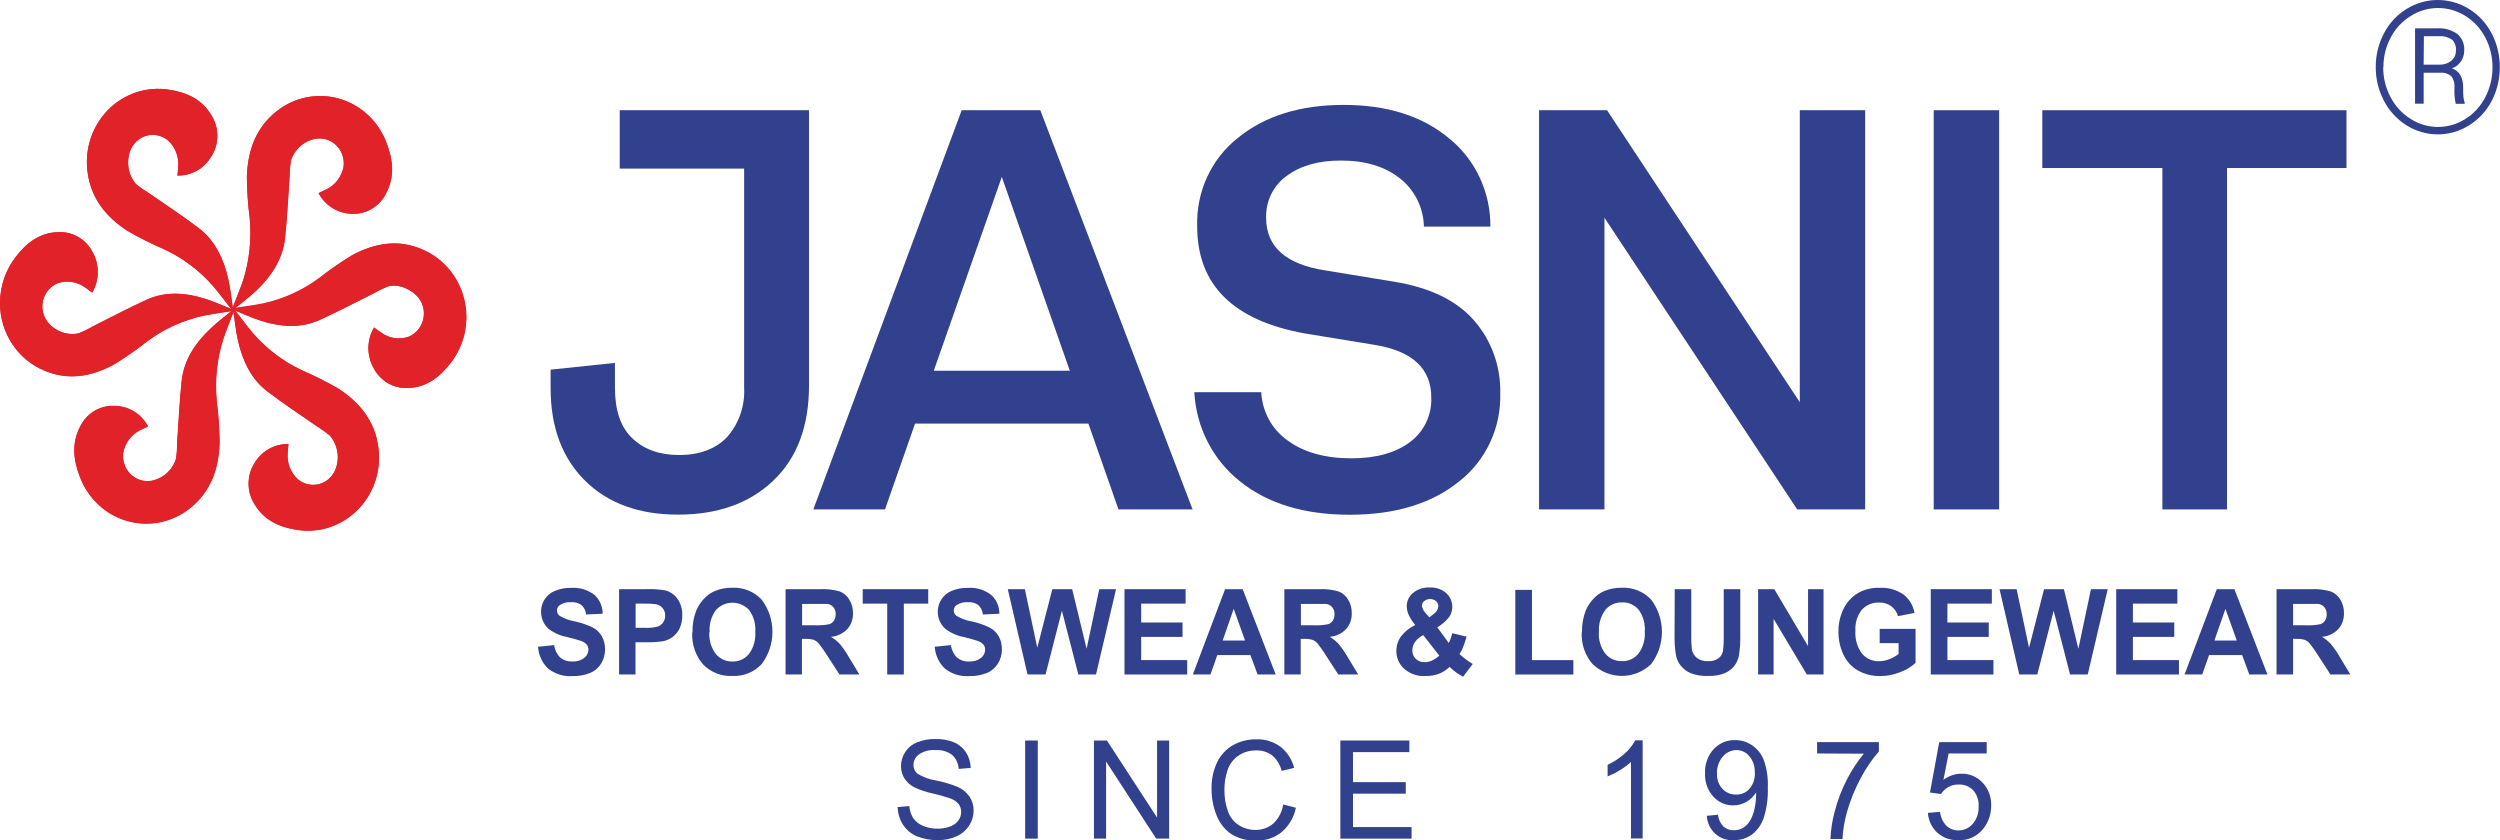 <svg width="119" height="40" viewBox="0 0 119 40" fill="none" xmlns="http://www.w3.org/2000/svg">
<g clip-path="url(#clip0_539_167)">
<path d="M11.137 14.793L11.098 14.742C10.728 15.05 10.339 15.335 9.996 15.667C9.285 16.344 8.749 17.145 8.639 18.159C8.537 19.132 8.498 20.111 8.427 21.087C8.429 21.346 8.409 21.604 8.369 21.859C8.279 22.131 8.119 22.372 7.904 22.556C7.69 22.74 7.43 22.86 7.154 22.902C6.977 22.925 6.798 22.906 6.629 22.846C6.461 22.786 6.308 22.687 6.183 22.557C6.058 22.426 5.964 22.268 5.908 22.094C5.852 21.92 5.836 21.735 5.861 21.554C5.904 21.327 5.997 21.113 6.133 20.928C6.27 20.744 6.446 20.595 6.648 20.491C6.771 20.43 6.894 20.376 7.039 20.305C6.882 20.013 6.652 19.768 6.373 19.597C6.094 19.425 5.776 19.333 5.451 19.329C5.118 19.311 4.787 19.393 4.497 19.563C4.208 19.734 3.972 19.987 3.819 20.292C3.392 21.101 3.486 21.91 3.804 22.719C3.996 23.223 4.3 23.674 4.691 24.036C5.082 24.399 5.551 24.662 6.058 24.806C6.566 24.95 7.1 24.971 7.616 24.866C8.133 24.761 8.619 24.534 9.035 24.202C10.025 23.42 10.408 22.314 10.447 21.093C10.441 20.429 10.395 19.766 10.311 19.108C10.214 18.113 10.318 17.109 10.618 16.158C10.767 15.697 10.956 15.249 11.127 14.81" fill="#E22229"/>
<path d="M11.138 14.794C10.968 15.247 10.779 15.695 10.629 16.142C10.33 17.093 10.225 18.098 10.322 19.093C10.407 19.751 10.452 20.413 10.459 21.077C10.419 22.304 10.036 23.404 9.047 24.187C8.631 24.518 8.145 24.745 7.628 24.85C7.111 24.955 6.578 24.935 6.07 24.791C5.562 24.647 5.094 24.383 4.703 24.021C4.311 23.659 4.008 23.207 3.815 22.703C3.498 21.894 3.403 21.085 3.831 20.276C3.984 19.971 4.219 19.718 4.509 19.548C4.798 19.377 5.13 19.296 5.463 19.314C5.788 19.317 6.106 19.41 6.385 19.581C6.664 19.753 6.894 19.997 7.05 20.29C6.906 20.36 6.788 20.414 6.66 20.476C6.458 20.579 6.282 20.728 6.145 20.913C6.009 21.097 5.915 21.311 5.872 21.538C5.848 21.72 5.864 21.905 5.92 22.078C5.976 22.252 6.07 22.411 6.195 22.541C6.32 22.672 6.473 22.77 6.641 22.83C6.81 22.89 6.989 22.91 7.166 22.887C7.442 22.844 7.702 22.725 7.916 22.541C8.13 22.356 8.291 22.115 8.381 21.843C8.421 21.588 8.441 21.33 8.438 21.072C8.509 20.096 8.549 19.117 8.651 18.143C8.761 17.129 9.296 16.328 10.008 15.652C10.351 15.32 10.739 15.034 11.11 14.727L11.149 14.778" fill="#E22229"/>
<path d="M11.075 14.802L11.099 14.743C10.655 14.568 10.22 14.365 9.768 14.222C8.842 13.931 7.9 13.853 6.99 14.263C6.121 14.657 5.274 15.11 4.416 15.536C4.199 15.665 3.971 15.776 3.736 15.867C3.463 15.923 3.179 15.9 2.917 15.801C2.655 15.702 2.425 15.531 2.251 15.306C2.144 15.161 2.07 14.991 2.036 14.812C2.003 14.632 2.01 14.447 2.058 14.27C2.105 14.094 2.191 13.931 2.31 13.794C2.429 13.658 2.577 13.552 2.742 13.483C2.957 13.408 3.186 13.386 3.411 13.418C3.636 13.449 3.851 13.535 4.038 13.667C4.151 13.742 4.256 13.826 4.387 13.92C4.556 13.634 4.648 13.307 4.653 12.973C4.659 12.638 4.578 12.308 4.418 12.017C4.266 11.712 4.032 11.458 3.744 11.286C3.455 11.114 3.125 11.03 2.792 11.046C1.908 11.062 1.259 11.558 0.74 12.243C0.263 12.864 0.002 13.633 1.39642e-07 14.425C-0 15.114 0.199 15.787 0.573 16.359C0.947 16.931 1.478 17.376 2.099 17.636C3.254 18.13 4.374 17.922 5.429 17.345C5.984 17.006 6.518 16.634 7.029 16.229C7.82 15.647 8.72 15.239 9.671 15.031C10.133 14.934 10.605 14.878 11.072 14.802" fill="#E22229"/>
<path d="M11.075 14.802C10.608 14.878 10.136 14.934 9.674 15.031C8.722 15.239 7.823 15.647 7.032 16.229C6.521 16.634 5.986 17.006 5.431 17.345C4.382 17.922 3.256 18.13 2.102 17.636C1.48 17.376 0.949 16.932 0.574 16.36C0.2 15.788 1.97078e-05 15.114 0 14.425C0.001 13.632 0.262 12.863 0.74 12.24C1.259 11.555 1.908 11.056 2.792 11.056C3.125 11.041 3.455 11.125 3.744 11.297C4.032 11.469 4.266 11.722 4.418 12.027C4.578 12.319 4.659 12.649 4.653 12.984C4.648 13.318 4.556 13.645 4.387 13.931C4.256 13.837 4.151 13.753 4.038 13.678C3.852 13.544 3.637 13.456 3.412 13.423C3.187 13.389 2.958 13.41 2.742 13.483C2.576 13.552 2.428 13.658 2.309 13.795C2.19 13.931 2.103 14.094 2.056 14.271C2.008 14.448 2.001 14.634 2.035 14.814C2.069 14.994 2.143 15.163 2.251 15.309C2.425 15.534 2.655 15.705 2.917 15.803C3.179 15.902 3.463 15.925 3.736 15.87C3.971 15.779 4.199 15.668 4.416 15.538C5.274 15.112 6.121 14.659 6.99 14.265C7.9 13.856 8.842 13.934 9.768 14.225C10.22 14.368 10.655 14.57 11.099 14.745L11.075 14.805" fill="#E22229"/>
<path d="M11.035 14.753H11.098C11.024 14.273 10.98 13.785 10.872 13.31C10.657 12.339 10.253 11.46 9.453 10.856C8.652 10.252 7.878 9.751 7.091 9.2C6.875 9.069 6.668 8.922 6.472 8.761C6.287 8.542 6.165 8.276 6.118 7.99C6.072 7.704 6.104 7.411 6.21 7.143C6.278 6.974 6.384 6.824 6.518 6.704C6.653 6.584 6.813 6.498 6.985 6.452C7.157 6.406 7.338 6.402 7.512 6.44C7.686 6.478 7.849 6.557 7.989 6.671C8.16 6.823 8.294 7.015 8.38 7.231C8.466 7.446 8.502 7.679 8.484 7.911C8.484 8.052 8.461 8.181 8.445 8.351C8.77 8.359 9.092 8.278 9.377 8.117C9.662 7.955 9.9 7.719 10.067 7.431C10.248 7.143 10.344 6.807 10.344 6.463C10.344 6.12 10.248 5.784 10.067 5.495C9.615 4.719 8.873 4.39 8.038 4.268C7.517 4.186 6.985 4.229 6.483 4.395C5.981 4.562 5.524 4.846 5.148 5.225C4.772 5.605 4.488 6.07 4.317 6.582C4.146 7.095 4.095 7.642 4.166 8.178C4.326 9.449 5.06 10.336 6.076 10.994C6.638 11.32 7.219 11.611 7.815 11.865C8.701 12.278 9.493 12.874 10.143 13.618C10.455 13.982 10.738 14.373 11.035 14.753Z" fill="#E22229"/>
<path d="M11.036 14.753C10.74 14.373 10.457 13.982 10.144 13.618C9.495 12.875 8.702 12.278 7.817 11.865C7.22 11.611 6.64 11.32 6.077 10.994C5.062 10.341 4.327 9.449 4.167 8.179C4.097 7.642 4.149 7.096 4.32 6.583C4.49 6.071 4.775 5.607 5.151 5.228C5.527 4.848 5.984 4.564 6.485 4.398C6.987 4.232 7.519 4.189 8.04 4.271C8.874 4.392 9.614 4.721 10.068 5.498C10.249 5.787 10.346 6.123 10.346 6.466C10.346 6.81 10.249 7.146 10.068 7.434C9.902 7.723 9.664 7.961 9.378 8.123C9.093 8.286 8.77 8.367 8.444 8.359C8.46 8.197 8.476 8.06 8.483 7.92C8.501 7.687 8.465 7.454 8.379 7.239C8.293 7.023 8.159 6.832 7.988 6.679C7.848 6.566 7.685 6.487 7.511 6.449C7.337 6.411 7.156 6.415 6.984 6.46C6.812 6.506 6.652 6.592 6.517 6.712C6.383 6.832 6.277 6.982 6.209 7.151C6.103 7.419 6.071 7.713 6.117 7.998C6.164 8.284 6.286 8.551 6.471 8.769C6.666 8.924 6.871 9.064 7.085 9.19C7.872 9.729 8.68 10.268 9.446 10.846C10.213 11.423 10.651 12.329 10.866 13.3C10.973 13.774 11.018 14.262 11.091 14.742H11.028" fill="#E22229"/>
<path d="M11.059 14.694C11.059 14.71 11.086 14.726 11.099 14.742C11.466 14.437 11.854 14.152 12.203 13.823C12.914 13.146 13.452 12.348 13.562 11.334C13.673 10.32 13.709 9.381 13.78 8.405C13.783 8.147 13.803 7.889 13.843 7.634C13.933 7.362 14.095 7.121 14.309 6.938C14.524 6.755 14.784 6.636 15.061 6.595C15.237 6.572 15.417 6.591 15.585 6.651C15.753 6.711 15.905 6.811 16.03 6.941C16.155 7.072 16.249 7.23 16.304 7.404C16.359 7.578 16.375 7.763 16.349 7.944C16.305 8.172 16.21 8.387 16.071 8.571C15.932 8.755 15.753 8.903 15.549 9.004C15.428 9.068 15.302 9.122 15.16 9.19C15.316 9.481 15.543 9.725 15.819 9.898C16.096 10.07 16.411 10.165 16.735 10.171C17.068 10.189 17.399 10.108 17.688 9.938C17.977 9.768 18.213 9.515 18.367 9.211C18.797 8.418 18.703 7.593 18.388 6.784C18.196 6.282 17.893 5.832 17.504 5.47C17.114 5.109 16.648 4.845 16.142 4.701C15.636 4.556 15.104 4.534 14.589 4.637C14.073 4.74 13.588 4.964 13.171 5.293C12.18 6.07 11.794 7.181 11.752 8.397C11.756 9.061 11.801 9.724 11.886 10.382C11.979 11.377 11.872 12.38 11.574 13.332C11.421 13.793 11.23 14.241 11.049 14.694" fill="#E22229"/>
<path d="M11.059 14.694C11.229 14.241 11.421 13.793 11.583 13.332C11.879 12.38 11.981 11.376 11.885 10.382C11.8 9.724 11.755 9.061 11.751 8.397C11.793 7.17 12.179 6.07 13.171 5.293C13.588 4.963 14.074 4.736 14.591 4.633C15.108 4.529 15.641 4.551 16.149 4.696C16.656 4.841 17.124 5.106 17.514 5.47C17.904 5.833 18.207 6.285 18.397 6.79C18.712 7.599 18.807 8.408 18.376 9.217C18.223 9.521 17.986 9.774 17.697 9.944C17.407 10.114 17.075 10.195 16.742 10.177C16.419 10.17 16.103 10.076 15.826 9.903C15.55 9.731 15.323 9.487 15.168 9.195C15.309 9.128 15.43 9.074 15.556 9.009C15.76 8.909 15.939 8.761 16.078 8.577C16.217 8.393 16.312 8.178 16.356 7.949C16.382 7.768 16.366 7.584 16.311 7.41C16.256 7.236 16.162 7.077 16.037 6.947C15.913 6.816 15.76 6.717 15.592 6.657C15.424 6.597 15.244 6.578 15.068 6.601C14.791 6.642 14.531 6.761 14.317 6.944C14.102 7.127 13.94 7.368 13.85 7.639C13.811 7.894 13.79 8.152 13.787 8.411C13.716 9.387 13.675 10.366 13.57 11.339C13.465 12.313 12.921 13.151 12.21 13.828C11.861 14.157 11.473 14.443 11.106 14.748C11.106 14.732 11.077 14.715 11.066 14.699" fill="#E22229"/>
<path d="M11.123 14.683L11.1 14.743C11.54 14.921 11.973 15.123 12.427 15.268C13.351 15.562 14.295 15.643 15.203 15.236C16.111 14.829 16.924 14.392 17.782 13.969C18.001 13.841 18.228 13.73 18.462 13.637C18.958 13.481 19.624 13.774 19.95 14.203C20.056 14.35 20.128 14.52 20.161 14.7C20.193 14.88 20.185 15.065 20.137 15.241C20.089 15.417 20.002 15.579 19.883 15.716C19.764 15.852 19.616 15.958 19.451 16.026C19.236 16.101 19.008 16.123 18.783 16.091C18.558 16.058 18.344 15.973 18.158 15.84C18.045 15.765 17.937 15.681 17.806 15.587C17.637 15.873 17.544 16.199 17.538 16.534C17.532 16.868 17.613 17.199 17.772 17.491C17.924 17.796 18.158 18.05 18.446 18.223C18.735 18.396 19.065 18.479 19.399 18.464C20.278 18.464 20.928 17.957 21.451 17.275C21.782 16.853 22.013 16.357 22.126 15.827C22.238 15.297 22.228 14.747 22.096 14.221C21.965 13.696 21.716 13.209 21.369 12.8C21.023 12.391 20.588 12.071 20.099 11.865C18.95 11.366 17.83 11.574 16.772 12.135C16.217 12.472 15.681 12.843 15.169 13.246C14.377 13.827 13.477 14.233 12.524 14.438C12.062 14.535 11.588 14.589 11.123 14.662" fill="#E22229"/>
<path d="M11.121 14.683C11.586 14.61 12.061 14.556 12.522 14.459C13.475 14.254 14.375 13.848 15.167 13.267C15.679 12.864 16.215 12.493 16.77 12.156C17.82 11.582 18.948 11.374 20.097 11.887C20.583 12.093 21.016 12.413 21.361 12.82C21.706 13.228 21.953 13.713 22.084 14.236C22.216 14.759 22.226 15.307 22.116 15.835C22.006 16.363 21.777 16.858 21.449 17.28C20.924 17.962 20.276 18.456 19.397 18.469C19.063 18.485 18.733 18.401 18.444 18.228C18.156 18.056 17.922 17.801 17.77 17.496C17.611 17.204 17.53 16.874 17.536 16.539C17.542 16.204 17.635 15.878 17.804 15.592C17.935 15.686 18.043 15.77 18.156 15.845C18.342 15.978 18.556 16.064 18.781 16.096C19.006 16.128 19.235 16.106 19.449 16.032C19.615 15.963 19.762 15.856 19.881 15.719C20 15.582 20.086 15.418 20.134 15.242C20.181 15.065 20.188 14.879 20.155 14.699C20.121 14.519 20.048 14.349 19.94 14.203C19.615 13.774 18.948 13.48 18.452 13.637C18.218 13.73 17.991 13.841 17.773 13.969C16.915 14.392 16.067 14.842 15.194 15.236C14.32 15.63 13.341 15.562 12.418 15.268C11.964 15.123 11.531 14.92 11.09 14.742L11.114 14.683" fill="#E22229"/>
<path d="M11.16 14.731H11.1C11.171 15.214 11.215 15.702 11.32 16.177C11.533 17.148 11.937 18.027 12.734 18.634C13.532 19.24 14.309 19.745 15.096 20.295C15.311 20.427 15.517 20.575 15.712 20.737C15.897 20.955 16.02 21.222 16.066 21.508C16.112 21.794 16.081 22.087 15.975 22.355C15.905 22.524 15.799 22.674 15.665 22.793C15.53 22.913 15.37 22.999 15.197 23.044C15.025 23.09 14.844 23.093 14.67 23.055C14.496 23.017 14.333 22.938 14.193 22.824C14.021 22.67 13.886 22.477 13.8 22.259C13.714 22.042 13.679 21.807 13.697 21.573C13.697 21.433 13.723 21.303 13.736 21.133C13.412 21.126 13.091 21.207 12.806 21.368C12.521 21.529 12.283 21.765 12.115 22.05C11.934 22.339 11.838 22.675 11.838 23.018C11.838 23.362 11.934 23.698 12.115 23.986C12.569 24.763 13.309 25.095 14.146 25.219C14.665 25.3 15.195 25.256 15.694 25.09C16.194 24.925 16.649 24.642 17.024 24.265C17.399 23.887 17.684 23.426 17.855 22.916C18.027 22.406 18.081 21.862 18.013 21.328C17.858 20.052 17.124 19.17 16.114 18.504C15.552 18.178 14.972 17.887 14.377 17.63C13.491 17.216 12.699 16.617 12.049 15.872C11.737 15.508 11.456 15.112 11.16 14.731Z" fill="#E22229"/>
<path d="M11.16 14.731C11.456 15.112 11.737 15.508 12.049 15.872C12.699 16.617 13.491 17.216 14.377 17.63C14.972 17.887 15.552 18.178 16.114 18.504C17.124 19.159 17.858 20.052 18.013 21.328C18.082 21.864 18.029 22.409 17.857 22.921C17.685 23.432 17.4 23.895 17.023 24.273C16.647 24.652 16.19 24.934 15.689 25.1C15.187 25.265 14.655 25.307 14.135 25.224C13.298 25.1 12.561 24.768 12.104 23.992C11.924 23.703 11.828 23.367 11.828 23.024C11.828 22.68 11.924 22.344 12.104 22.056C12.273 21.77 12.511 21.535 12.796 21.374C13.08 21.213 13.401 21.132 13.726 21.139C13.713 21.301 13.695 21.438 13.687 21.578C13.669 21.811 13.704 22.044 13.79 22.26C13.876 22.476 14.009 22.668 14.18 22.822C14.319 22.935 14.483 23.014 14.657 23.052C14.831 23.091 15.011 23.087 15.184 23.041C15.357 22.996 15.517 22.91 15.651 22.791C15.786 22.671 15.892 22.521 15.961 22.352C16.067 22.084 16.099 21.791 16.053 21.505C16.006 21.22 15.884 20.953 15.699 20.734C15.504 20.573 15.298 20.425 15.082 20.292C14.295 19.753 13.492 19.213 12.721 18.631C11.95 18.048 11.546 17.159 11.32 16.18C11.215 15.705 11.171 15.217 11.1 14.734H11.16" fill="#E22229"/>
<path d="M38.509 5.247V18.35C38.509 20.287 37.943 21.796 36.809 22.878C35.676 23.96 34.158 24.5 32.257 24.496C30.42 24.496 28.935 23.957 27.846 22.878C26.757 21.799 26.209 20.33 26.209 18.469V17.595L29.271 17.274V18.453C29.271 19.518 29.533 20.316 30.084 20.85C30.635 21.384 31.381 21.659 32.333 21.659C33.285 21.659 34.083 21.371 34.618 20.794C34.895 20.477 35.109 20.107 35.247 19.705C35.385 19.304 35.444 18.878 35.421 18.453V8.025H29.499V5.247H38.509Z" fill="#31418D"/>
<path d="M53.24 24.248L51.808 20.165H43.556L42.126 24.248H38.715L45.776 5.247H49.52L56.767 24.248H53.24ZM44.448 17.646H50.923L47.686 8.421L44.448 17.646Z" fill="#31418D"/>
<path d="M69.447 22.922C68.145 23.973 66.414 24.5 64.254 24.502C62.094 24.504 60.354 23.977 59.035 22.922C58.394 22.417 57.866 21.776 57.489 21.042C57.111 20.308 56.893 19.498 56.85 18.669H60.035C60.058 19.125 60.182 19.569 60.4 19.967C60.617 20.365 60.92 20.706 61.286 20.964C62.058 21.53 63.071 21.816 64.333 21.816C65.519 21.816 66.45 21.546 67.119 21.039C67.444 20.8 67.707 20.481 67.883 20.111C68.059 19.742 68.144 19.334 68.129 18.922C68.129 17.542 67.228 16.706 65.427 16.415L62.129 15.875C58.691 15.26 56.977 13.553 56.986 10.752C56.963 9.948 57.125 9.151 57.46 8.425C57.794 7.699 58.292 7.064 58.912 6.574C60.192 5.523 61.871 4.996 63.947 4.994C66.023 4.992 67.697 5.521 68.969 6.58C69.59 7.079 70.091 7.717 70.433 8.447C70.775 9.176 70.949 9.977 70.942 10.787H67.778C67.768 10.342 67.661 9.906 67.465 9.509C67.268 9.113 66.988 8.767 66.644 8.497C65.931 7.925 64.989 7.641 63.818 7.642C62.769 7.642 61.908 7.882 61.252 8.37C60.938 8.591 60.684 8.89 60.512 9.239C60.34 9.587 60.256 9.975 60.268 10.366C60.268 11.75 61.211 12.586 63.097 12.874L66.382 13.413C68.084 13.694 69.348 14.31 70.173 15.263C70.996 16.209 71.439 17.441 71.412 18.709C71.436 19.522 71.27 20.329 70.928 21.062C70.586 21.795 70.078 22.433 69.447 22.922Z" fill="#31418D"/>
<path d="M85.67 5.247H88.782V24.248H85.547L76.372 10.365V24.248H73.26V5.247H76.495L85.67 19.143V5.247Z" fill="#31418D"/>
<path d="M95.159 5.247H92.045V24.248H95.159V5.247Z" fill="#31418D"/>
<path d="M111.693 5.247V7.998H106.005V24.248H102.929V7.998H97.215V5.247H111.693Z" fill="#31418D"/>
<path d="M25.611 30.785L26.38 30.707C26.405 30.93 26.506 31.138 26.663 31.294C26.826 31.429 27.03 31.497 27.238 31.486C27.444 31.501 27.648 31.441 27.815 31.316C27.874 31.27 27.923 31.211 27.956 31.143C27.99 31.076 28.008 31.001 28.009 30.925C28.012 30.836 27.983 30.748 27.928 30.68C27.849 30.596 27.751 30.536 27.642 30.504C27.55 30.469 27.338 30.41 27.007 30.326C26.683 30.267 26.377 30.133 26.113 29.933C25.923 29.762 25.799 29.527 25.764 29.271C25.729 29.014 25.784 28.753 25.921 28.536C26.04 28.351 26.211 28.207 26.412 28.126C26.657 28.025 26.919 27.976 27.183 27.983C27.581 27.953 27.976 28.072 28.296 28.317C28.419 28.429 28.518 28.567 28.586 28.721C28.653 28.876 28.688 29.043 28.686 29.213L27.899 29.25C27.883 29.078 27.806 28.917 27.681 28.8C27.534 28.697 27.358 28.649 27.18 28.663C26.989 28.651 26.799 28.702 26.637 28.808C26.597 28.836 26.565 28.874 26.543 28.919C26.521 28.963 26.51 29.012 26.511 29.062C26.511 29.109 26.522 29.156 26.543 29.198C26.563 29.241 26.593 29.278 26.629 29.307C26.854 29.443 27.102 29.534 27.359 29.577C27.654 29.64 27.941 29.737 28.214 29.868C28.392 29.962 28.542 30.105 28.647 30.28C28.753 30.481 28.807 30.706 28.802 30.934C28.797 31.163 28.733 31.385 28.618 31.58C28.493 31.784 28.31 31.942 28.093 32.033C27.822 32.141 27.532 32.191 27.241 32.182C26.826 32.211 26.415 32.083 26.086 31.82C25.805 31.55 25.635 31.18 25.611 30.785Z" fill="#31418D"/>
<path d="M29.469 32.106V28.045H30.739C31.055 28.032 31.371 28.052 31.683 28.104C31.909 28.169 32.108 28.309 32.247 28.503C32.408 28.733 32.488 29.011 32.476 29.294C32.482 29.511 32.437 29.726 32.344 29.922C32.265 30.081 32.151 30.218 32.011 30.324C31.887 30.414 31.747 30.479 31.599 30.515C31.327 30.559 31.051 30.578 30.775 30.572H30.251V32.106H29.469ZM30.256 28.733V29.884H30.699C30.91 29.897 31.122 29.875 31.326 29.819C31.427 29.779 31.513 29.709 31.573 29.616C31.634 29.524 31.665 29.415 31.662 29.304C31.668 29.171 31.622 29.04 31.536 28.94C31.454 28.844 31.342 28.78 31.219 28.76C31.03 28.736 30.84 28.727 30.649 28.733H30.256Z" fill="#31418D"/>
<path d="M32.963 30.101C32.953 29.745 33.014 29.391 33.142 29.06C33.231 28.853 33.355 28.664 33.509 28.501C33.652 28.345 33.824 28.221 34.015 28.137C34.283 28.025 34.571 27.97 34.86 27.976C35.117 27.964 35.373 28.007 35.612 28.103C35.851 28.2 36.068 28.346 36.248 28.534C36.585 28.974 36.768 29.517 36.768 30.076C36.768 30.636 36.585 31.179 36.248 31.619C36.069 31.806 35.854 31.952 35.616 32.048C35.378 32.144 35.123 32.187 34.868 32.174C34.612 32.189 34.356 32.149 34.116 32.056C33.876 31.963 33.658 31.82 33.475 31.635C33.294 31.43 33.155 31.189 33.065 30.928C32.975 30.667 32.936 30.391 32.95 30.114M33.766 30.087C33.74 30.462 33.849 30.833 34.073 31.131C34.171 31.246 34.292 31.338 34.428 31.399C34.564 31.461 34.712 31.491 34.86 31.487C35.009 31.492 35.157 31.464 35.293 31.403C35.43 31.341 35.551 31.249 35.648 31.133C35.871 30.831 35.979 30.455 35.952 30.076C35.98 29.703 35.874 29.332 35.655 29.033C35.553 28.924 35.431 28.837 35.296 28.778C35.161 28.718 35.015 28.688 34.868 28.688C34.721 28.688 34.576 28.718 34.44 28.778C34.305 28.837 34.183 28.924 34.081 29.033C33.86 29.33 33.753 29.7 33.779 30.074L33.766 30.087Z" fill="#31418D"/>
<path d="M37.393 32.106V28.045H39.059C39.368 28.03 39.677 28.067 39.974 28.153C40.164 28.227 40.324 28.365 40.428 28.544C40.545 28.735 40.605 28.957 40.602 29.183C40.612 29.46 40.518 29.731 40.339 29.938C40.129 30.157 39.85 30.29 39.552 30.313C39.709 30.405 39.852 30.519 39.977 30.653C40.145 30.86 40.296 31.081 40.428 31.314L40.906 32.106H39.959L39.387 31.222C39.26 31.015 39.12 30.816 38.969 30.626C38.905 30.55 38.823 30.492 38.731 30.456C38.601 30.42 38.466 30.405 38.332 30.41H38.172V32.106H37.393ZM38.18 29.763H38.765C39.003 29.775 39.242 29.758 39.476 29.712C39.567 29.682 39.646 29.621 39.699 29.539C39.754 29.448 39.782 29.342 39.778 29.235C39.786 29.116 39.748 28.998 39.673 28.907C39.598 28.816 39.492 28.758 39.376 28.746C39.311 28.746 39.114 28.746 38.796 28.746H38.18V29.763Z" fill="#31418D"/>
<path d="M42.232 32.106V28.733H41.065V28.045H44.184V28.733H43.022V32.106H42.232Z" fill="#31418D"/>
<path d="M44.494 30.785L45.266 30.707C45.291 30.93 45.391 31.138 45.549 31.294C45.711 31.429 45.916 31.497 46.123 31.486C46.329 31.502 46.532 31.441 46.698 31.316C46.758 31.271 46.806 31.212 46.84 31.144C46.873 31.076 46.892 31.001 46.892 30.925C46.895 30.836 46.866 30.748 46.811 30.68C46.733 30.596 46.634 30.535 46.525 30.504C46.433 30.469 46.223 30.41 45.893 30.326C45.569 30.268 45.263 30.133 44.998 29.933C44.808 29.762 44.684 29.527 44.649 29.271C44.614 29.014 44.67 28.753 44.806 28.536C44.925 28.351 45.096 28.207 45.297 28.126C45.542 28.025 45.804 27.976 46.068 27.983C46.466 27.953 46.861 28.072 47.181 28.317C47.305 28.429 47.404 28.567 47.471 28.721C47.539 28.876 47.573 29.043 47.572 29.213L46.785 29.25C46.77 29.078 46.692 28.917 46.567 28.8C46.42 28.697 46.243 28.649 46.066 28.663C45.875 28.651 45.686 28.702 45.525 28.808C45.486 28.836 45.453 28.874 45.431 28.919C45.409 28.963 45.398 29.012 45.399 29.062C45.399 29.109 45.41 29.156 45.431 29.198C45.451 29.241 45.481 29.278 45.517 29.307C45.741 29.442 45.988 29.534 46.244 29.577C46.539 29.639 46.827 29.737 47.1 29.868C47.279 29.962 47.43 30.104 47.535 30.28C47.643 30.478 47.697 30.701 47.69 30.928C47.69 31.159 47.625 31.386 47.504 31.58C47.38 31.784 47.196 31.943 46.979 32.033C46.706 32.141 46.415 32.191 46.123 32.182C45.709 32.211 45.299 32.082 44.972 31.82C44.69 31.551 44.519 31.18 44.494 30.785Z" fill="#31418D"/>
<path d="M48.91 32.106L47.971 28.045H48.784L49.374 30.833L50.091 28.045H51.035L51.723 30.882L52.324 28.045H53.124L52.169 32.106H51.329L50.547 29.07L49.768 32.106H48.91Z" fill="#31418D"/>
<path d="M53.525 32.106V28.045H56.435V28.733H54.32V29.631H56.288V30.316H54.32V31.421H56.511V32.106H53.525Z" fill="#31418D"/>
<path d="M60.723 32.106H59.862L59.519 31.181H57.944L57.619 32.106H56.779L58.314 28.045H59.151L60.723 32.106ZM59.264 30.488L58.724 28.981L58.199 30.488H59.264Z" fill="#31418D"/>
<path d="M61.135 32.106V28.045H62.803C63.111 28.03 63.42 28.067 63.717 28.153C63.907 28.227 64.068 28.365 64.173 28.544C64.288 28.736 64.347 28.958 64.344 29.183C64.354 29.46 64.26 29.731 64.081 29.938C63.872 30.157 63.592 30.29 63.294 30.313C63.452 30.404 63.595 30.519 63.719 30.653C63.888 30.859 64.039 31.08 64.171 31.314L64.651 32.106H63.703L63.129 31.222C63.004 31.014 62.864 30.814 62.712 30.626C62.647 30.55 62.565 30.492 62.473 30.456C62.343 30.42 62.209 30.404 62.074 30.41H61.914V32.106H61.135ZM61.922 29.763H62.507C62.746 29.775 62.986 29.758 63.221 29.712C63.312 29.682 63.391 29.621 63.444 29.539C63.499 29.448 63.526 29.342 63.522 29.235C63.529 29.115 63.491 28.998 63.416 28.907C63.34 28.816 63.234 28.759 63.118 28.747C63.055 28.747 62.856 28.747 62.541 28.747H61.922V29.763Z" fill="#31418D"/>
<path d="M70.098 31.61L69.642 32.212C69.407 32.088 69.191 31.931 68.999 31.745C68.853 31.886 68.682 31.997 68.495 32.072C68.29 32.146 68.074 32.182 67.858 32.177C67.655 32.193 67.451 32.163 67.261 32.089C67.07 32.015 66.898 31.9 66.755 31.751C66.569 31.545 66.466 31.274 66.467 30.993C66.465 30.739 66.544 30.492 66.692 30.289C66.872 30.058 67.102 29.873 67.364 29.75C67.244 29.608 67.143 29.452 67.062 29.283C66.999 29.151 66.964 29.007 66.96 28.86C66.96 28.74 66.985 28.622 67.035 28.514C67.084 28.406 67.156 28.31 67.246 28.234C67.475 28.045 67.763 27.949 68.057 27.965C68.343 27.949 68.624 28.045 68.844 28.234C68.997 28.372 69.096 28.561 69.123 28.768C69.15 28.976 69.102 29.185 68.988 29.359C68.829 29.562 68.634 29.732 68.414 29.86L68.96 30.605C69.035 30.458 69.091 30.302 69.127 30.141L69.807 30.303C69.759 30.486 69.699 30.666 69.629 30.842C69.586 30.944 69.532 31.041 69.469 31.131C69.571 31.228 69.68 31.318 69.794 31.4C69.888 31.471 69.986 31.536 70.088 31.594M67.745 30.23C67.591 30.305 67.458 30.417 67.356 30.556C67.275 30.67 67.23 30.806 67.228 30.947C67.224 31.024 67.237 31.1 67.264 31.171C67.292 31.242 67.334 31.306 67.388 31.36C67.445 31.414 67.513 31.456 67.586 31.484C67.659 31.511 67.737 31.523 67.816 31.519C67.932 31.519 68.047 31.494 68.154 31.446C68.283 31.385 68.404 31.305 68.511 31.209L67.745 30.23ZM68.038 29.386L68.243 29.227C68.304 29.188 68.356 29.136 68.395 29.074C68.434 29.012 68.458 28.941 68.466 28.868C68.467 28.82 68.458 28.773 68.44 28.729C68.421 28.685 68.393 28.646 68.359 28.614C68.277 28.549 68.176 28.513 68.073 28.513C67.969 28.513 67.868 28.549 67.787 28.614C67.755 28.64 67.729 28.672 67.711 28.709C67.694 28.746 67.684 28.786 67.684 28.828C67.7 28.961 67.76 29.085 67.855 29.178L68.038 29.386Z" fill="#31418D"/>
<path d="M72.129 32.107V28.078H72.921V31.422H74.892V32.107H72.129Z" fill="#31418D"/>
<path d="M75.303 30.1C75.293 29.745 75.354 29.39 75.482 29.059C75.571 28.852 75.695 28.663 75.849 28.501C75.991 28.345 76.163 28.221 76.355 28.137C76.624 28.025 76.912 27.97 77.203 27.975C77.459 27.964 77.714 28.008 77.953 28.104C78.192 28.2 78.408 28.346 78.588 28.534C78.925 28.973 79.108 29.517 79.108 30.076C79.108 30.636 78.925 31.179 78.588 31.619C78.21 31.975 77.715 32.173 77.201 32.173C76.688 32.173 76.193 31.975 75.815 31.619C75.634 31.413 75.495 31.173 75.405 30.912C75.315 30.651 75.276 30.374 75.29 30.098M76.106 30.071C76.08 30.446 76.189 30.817 76.413 31.114C76.51 31.23 76.632 31.321 76.768 31.383C76.904 31.445 77.052 31.474 77.2 31.47C77.349 31.476 77.497 31.448 77.633 31.387C77.77 31.325 77.891 31.233 77.987 31.117C78.211 30.815 78.319 30.439 78.292 30.06C78.32 29.687 78.214 29.316 77.995 29.016C77.897 28.903 77.775 28.813 77.639 28.754C77.503 28.695 77.356 28.667 77.208 28.674C77.06 28.669 76.913 28.698 76.777 28.758C76.641 28.818 76.519 28.908 76.421 29.022C76.196 29.322 76.086 29.696 76.111 30.073L76.106 30.071Z" fill="#31418D"/>
<path d="M79.717 28.045H80.504V30.243C80.497 30.47 80.508 30.697 80.536 30.922C80.566 31.081 80.652 31.223 80.777 31.321C80.93 31.431 81.115 31.484 81.302 31.472C81.481 31.486 81.66 31.435 81.808 31.329C81.918 31.245 81.992 31.12 82.015 30.982C82.044 30.753 82.055 30.522 82.049 30.291V28.045H82.837V30.178C82.847 30.523 82.826 30.869 82.774 31.211C82.735 31.398 82.653 31.573 82.535 31.721C82.409 31.867 82.252 31.98 82.076 32.052C81.833 32.142 81.576 32.183 81.317 32.174C81.028 32.189 80.739 32.144 80.467 32.039C80.289 31.963 80.132 31.843 80.008 31.691C79.902 31.56 79.826 31.406 79.785 31.241C79.725 30.901 79.699 30.555 79.709 30.21L79.717 28.045Z" fill="#31418D"/>
<path d="M83.686 32.106V28.045H84.457L86.063 30.755V28.045H86.8V32.106H86.005L84.423 29.458V32.106H83.686Z" fill="#31418D"/>
<path d="M89.473 30.613V29.933H91.181V31.551C90.971 31.746 90.726 31.895 90.459 31.991C90.154 32.115 89.829 32.179 89.501 32.18C89.127 32.188 88.757 32.095 88.428 31.91C88.127 31.736 87.887 31.469 87.741 31.147C87.586 30.81 87.507 30.441 87.51 30.068C87.505 29.676 87.595 29.288 87.772 28.941C87.941 28.614 88.204 28.349 88.525 28.183C88.818 28.039 89.14 27.97 89.465 27.981C89.869 27.956 90.27 28.068 90.606 28.299C90.881 28.514 91.069 28.826 91.131 29.176L90.344 29.327C90.292 29.137 90.179 28.971 90.024 28.855C89.856 28.735 89.656 28.674 89.452 28.682C89.298 28.675 89.145 28.701 89.002 28.76C88.86 28.818 88.731 28.908 88.625 29.022C88.402 29.307 88.292 29.668 88.318 30.033C88.291 30.42 88.402 30.803 88.63 31.112C88.731 31.231 88.856 31.325 88.997 31.387C89.138 31.45 89.29 31.479 89.444 31.473C89.615 31.473 89.784 31.439 89.942 31.373C90.097 31.314 90.242 31.231 90.373 31.128V30.613H89.473Z" fill="#31418D"/>
<path d="M91.904 32.106V28.045H94.811V28.733H92.697V29.631H94.665V30.316H92.697V31.421H94.888V32.106H91.904Z" fill="#31418D"/>
<path d="M96.117 32.106L95.178 28.045H95.991L96.582 30.833L97.298 28.045H98.242L98.93 30.882L99.531 28.045H100.328L99.376 32.106H98.536L97.754 29.07L96.975 32.106H96.117Z" fill="#31418D"/>
<path d="M100.732 32.106V28.045H103.642V28.733H101.525V29.631H103.495V30.316H101.525V31.421H103.718V32.106H100.732Z" fill="#31418D"/>
<path d="M107.93 32.106H107.067L106.726 31.181H105.151L104.826 32.106H103.986L105.519 28.045H106.358L107.93 32.106ZM106.471 30.488L105.931 28.981L105.406 30.488H106.471Z" fill="#31418D"/>
<path d="M108.363 32.106V28.045H110.032C110.34 28.03 110.648 28.067 110.945 28.153C111.135 28.228 111.296 28.365 111.402 28.544C111.517 28.736 111.576 28.958 111.572 29.183C111.582 29.46 111.488 29.731 111.31 29.938C111.1 30.157 110.82 30.29 110.523 30.313C110.68 30.404 110.823 30.518 110.948 30.653C111.116 30.86 111.267 31.081 111.399 31.314L111.877 32.106H110.929L110.357 31.222C110.23 31.015 110.091 30.816 109.94 30.626C109.875 30.55 109.793 30.492 109.701 30.456C109.572 30.42 109.437 30.405 109.303 30.41H109.15V32.106H108.363ZM109.15 29.763H109.736C109.975 29.775 110.214 29.758 110.449 29.712C110.54 29.681 110.619 29.621 110.672 29.539C110.727 29.448 110.755 29.342 110.751 29.235C110.756 29.115 110.717 28.998 110.643 28.905C110.568 28.816 110.462 28.759 110.347 28.746C110.284 28.746 110.084 28.746 109.77 28.746H109.15V29.763Z" fill="#31418D"/>
<path d="M42.715 38.419L43.282 38.368C43.298 38.572 43.362 38.769 43.468 38.943C43.585 39.106 43.744 39.232 43.927 39.306C44.147 39.401 44.384 39.448 44.622 39.444C44.83 39.448 45.036 39.413 45.231 39.339C45.387 39.285 45.523 39.185 45.622 39.05C45.706 38.935 45.751 38.795 45.751 38.651C45.754 38.513 45.71 38.377 45.627 38.268C45.517 38.142 45.376 38.048 45.218 37.999C44.953 37.909 44.683 37.833 44.41 37.772C44.108 37.71 43.814 37.612 43.533 37.481C43.337 37.384 43.169 37.234 43.048 37.047C42.941 36.873 42.885 36.67 42.888 36.464C42.888 36.229 42.957 35.999 43.085 35.803C43.222 35.59 43.421 35.427 43.654 35.337C43.919 35.228 44.203 35.174 44.489 35.178C44.796 35.164 45.103 35.215 45.391 35.326C45.633 35.425 45.839 35.596 45.984 35.817C46.123 36.037 46.2 36.291 46.207 36.553L45.633 36.599C45.626 36.472 45.595 36.347 45.541 36.232C45.487 36.117 45.411 36.015 45.318 35.93C45.088 35.764 44.81 35.684 44.531 35.704C44.253 35.681 43.977 35.753 43.743 35.909C43.665 35.964 43.6 36.038 43.554 36.124C43.508 36.211 43.483 36.307 43.481 36.405C43.48 36.483 43.495 36.56 43.525 36.631C43.555 36.702 43.6 36.766 43.657 36.818C43.934 36.992 44.243 37.105 44.565 37.152C44.907 37.221 45.243 37.32 45.569 37.449C45.804 37.549 46.006 37.714 46.155 37.926C46.282 38.122 46.348 38.353 46.344 38.589C46.344 38.839 46.272 39.083 46.136 39.29C45.99 39.517 45.783 39.696 45.541 39.805C45.265 39.931 44.966 39.993 44.664 39.989C44.311 40 43.959 39.936 43.63 39.803C43.364 39.689 43.136 39.495 42.977 39.247C42.819 38.997 42.733 38.707 42.728 38.408" fill="#31418D"/>
<path d="M49.398 35.248H48.797V39.919H49.398V35.248Z" fill="#31418D"/>
<path d="M52.072 39.919V35.248H52.689L55.077 38.916V35.248H55.651V39.919H55.035L52.65 36.248V39.919H52.072Z" fill="#31418D"/>
<path d="M61.085 38.293L61.685 38.449C61.592 38.903 61.353 39.312 61.006 39.609C60.663 39.881 60.24 40.023 59.807 40.011C59.387 40.03 58.972 39.923 58.61 39.703C58.294 39.487 58.05 39.176 57.91 38.813C57.749 38.416 57.668 37.989 57.671 37.559C57.658 37.12 57.748 36.683 57.934 36.286C58.103 35.937 58.372 35.649 58.705 35.461C59.044 35.277 59.423 35.184 59.807 35.191C60.217 35.177 60.62 35.303 60.953 35.547C61.272 35.799 61.5 36.152 61.602 36.551L61.009 36.694C60.935 36.403 60.774 36.144 60.549 35.952C60.329 35.791 60.064 35.71 59.794 35.72C59.482 35.712 59.176 35.806 58.92 35.99C58.685 36.159 58.511 36.402 58.424 36.683C58.33 36.971 58.282 37.274 58.282 37.578C58.275 37.933 58.332 38.286 58.45 38.619C58.547 38.895 58.732 39.129 58.975 39.282C59.209 39.428 59.476 39.504 59.749 39.504C60.06 39.511 60.363 39.405 60.605 39.204C60.856 38.971 61.022 38.657 61.077 38.314" fill="#31418D"/>
<path d="M63.801 39.919V35.248H67.086V35.801H64.402V37.23H66.915V37.778H64.402V39.369H67.191V39.919H63.801Z" fill="#31418D"/>
<path d="M78.19 39.911H77.634V36.265C77.474 36.416 77.298 36.549 77.109 36.661C76.922 36.777 76.725 36.876 76.522 36.958V36.405C76.818 36.267 77.094 36.085 77.34 35.866C77.542 35.691 77.71 35.479 77.836 35.24H78.19V39.911Z" fill="#31418D"/>
<path d="M81.249 38.832L81.774 38.781C81.797 38.993 81.89 39.192 82.036 39.344C82.174 39.464 82.35 39.526 82.529 39.519C82.688 39.523 82.844 39.481 82.981 39.398C83.11 39.317 83.219 39.206 83.298 39.074C83.395 38.907 83.465 38.725 83.506 38.535C83.561 38.307 83.589 38.072 83.59 37.837C83.59 37.81 83.59 37.772 83.59 37.721C83.475 37.905 83.319 38.058 83.133 38.166C82.942 38.278 82.726 38.337 82.506 38.336C82.327 38.339 82.149 38.303 81.984 38.23C81.82 38.158 81.672 38.05 81.551 37.915C81.418 37.766 81.314 37.591 81.247 37.401C81.18 37.211 81.15 37.009 81.16 36.806C81.151 36.598 81.182 36.389 81.252 36.193C81.321 35.997 81.428 35.816 81.567 35.663C81.698 35.522 81.856 35.41 82.032 35.335C82.208 35.26 82.397 35.224 82.587 35.229C82.875 35.227 83.157 35.312 83.398 35.474C83.649 35.645 83.844 35.889 83.957 36.175C84.103 36.596 84.168 37.042 84.148 37.489C84.165 37.971 84.101 38.453 83.96 38.913C83.855 39.234 83.658 39.517 83.395 39.722C83.139 39.905 82.832 40 82.519 39.991C82.361 40.002 82.203 39.98 82.053 39.928C81.903 39.875 81.765 39.792 81.646 39.684C81.528 39.577 81.431 39.446 81.362 39.3C81.293 39.153 81.253 38.994 81.244 38.832M83.527 36.769C83.54 36.483 83.446 36.203 83.264 35.987C83.188 35.897 83.094 35.825 82.988 35.776C82.882 35.727 82.766 35.702 82.65 35.703C82.527 35.704 82.405 35.733 82.294 35.787C82.182 35.841 82.084 35.919 82.005 36.016C81.814 36.239 81.714 36.529 81.727 36.825C81.722 36.958 81.742 37.09 81.787 37.215C81.832 37.34 81.901 37.454 81.989 37.551C82.073 37.64 82.174 37.709 82.285 37.756C82.397 37.802 82.517 37.824 82.637 37.821C82.756 37.825 82.874 37.804 82.983 37.757C83.093 37.711 83.192 37.64 83.272 37.551C83.453 37.337 83.546 37.06 83.532 36.777L83.527 36.769Z" fill="#31418D"/>
<path d="M86.494 35.865V35.326H89.435V35.771C89.099 36.154 88.81 36.578 88.575 37.033C88.297 37.545 88.076 38.088 87.916 38.651C87.799 39.07 87.727 39.5 87.701 39.935H87.129C87.147 39.484 87.218 39.037 87.339 38.603C87.475 38.08 87.668 37.575 87.916 37.098C88.138 36.661 88.407 36.251 88.719 35.876L86.494 35.865Z" fill="#31418D"/>
<path d="M91.762 38.694L92.347 38.643C92.37 38.893 92.477 39.127 92.649 39.306C92.805 39.452 93.01 39.531 93.221 39.528C93.35 39.529 93.477 39.502 93.595 39.448C93.713 39.394 93.818 39.315 93.903 39.215C94.097 38.986 94.197 38.69 94.183 38.387C94.192 38.246 94.174 38.106 94.129 37.973C94.083 37.84 94.013 37.717 93.921 37.613C93.829 37.521 93.719 37.449 93.598 37.403C93.478 37.356 93.349 37.336 93.221 37.343C93.05 37.34 92.882 37.383 92.733 37.467C92.594 37.546 92.477 37.659 92.391 37.796L91.867 37.724L92.308 35.326H94.567V35.865H92.754L92.507 37.122C92.756 36.934 93.056 36.831 93.365 36.828C93.552 36.824 93.737 36.859 93.91 36.932C94.083 37.005 94.24 37.114 94.37 37.252C94.505 37.394 94.611 37.563 94.681 37.748C94.752 37.933 94.785 38.131 94.779 38.33C94.787 38.727 94.66 39.114 94.42 39.425C94.279 39.611 94.097 39.759 93.89 39.858C93.682 39.957 93.454 40.004 93.226 39.994C92.857 40.011 92.496 39.882 92.216 39.636C91.951 39.393 91.79 39.053 91.767 38.689" fill="#31418D"/>
<path d="M113.086 3.193C113.082 2.632 113.217 2.08 113.477 1.588C113.725 1.107 114.097 0.704 114.553 0.426C115.001 0.147 115.515 0 116.039 0C116.563 0 117.077 0.147 117.526 0.426C117.98 0.706 118.352 1.107 118.601 1.588C118.863 2.085 118.996 2.642 118.99 3.206C118.993 3.758 118.863 4.302 118.612 4.789C118.365 5.269 117.997 5.671 117.546 5.954C117.094 6.243 116.572 6.396 116.039 6.396C115.506 6.396 114.984 6.243 114.532 5.954C114.08 5.667 113.712 5.26 113.466 4.776C113.213 4.289 113.082 3.745 113.086 3.193ZM113.44 3.193C113.437 3.69 113.556 4.179 113.787 4.617C114.009 5.049 114.342 5.41 114.75 5.663C115.14 5.911 115.59 6.043 116.05 6.043C116.509 6.043 116.959 5.911 117.35 5.663C117.753 5.413 118.081 5.054 118.3 4.625C118.528 4.188 118.646 3.699 118.643 3.203C118.646 2.715 118.531 2.233 118.307 1.801C118.089 1.376 117.764 1.018 117.365 0.766C116.972 0.514 116.517 0.381 116.054 0.381C115.59 0.381 115.136 0.514 114.742 0.766C114.34 1.014 114.012 1.37 113.792 1.796C113.566 2.224 113.449 2.703 113.451 3.19L113.44 3.193ZM115.366 3.462V4.935H114.957V1.348H116.03C116.364 1.328 116.694 1.423 116.969 1.618C117.082 1.714 117.17 1.836 117.227 1.975C117.284 2.113 117.308 2.263 117.297 2.413C117.297 2.599 117.241 2.78 117.136 2.93C117.031 3.081 116.883 3.195 116.712 3.255C116.889 3.31 117.038 3.434 117.127 3.6C117.21 3.773 117.25 3.965 117.245 4.158C117.245 4.374 117.25 4.53 117.26 4.627C117.268 4.711 117.287 4.794 117.316 4.873V4.94H116.891C116.837 4.684 116.818 4.422 116.833 4.161C116.851 3.967 116.796 3.774 116.678 3.621C116.53 3.501 116.342 3.444 116.153 3.462H115.366ZM115.366 3.077H116.117C116.316 3.085 116.513 3.023 116.673 2.899C116.744 2.844 116.802 2.773 116.842 2.691C116.881 2.609 116.902 2.518 116.901 2.427C116.913 2.329 116.903 2.229 116.871 2.136C116.84 2.042 116.788 1.957 116.72 1.887C116.535 1.765 116.317 1.707 116.098 1.723H115.377L115.366 3.077Z" fill="#31418D"/>
</g>
<defs>
<clipPath id="clip0_539_167">
<rect width="119" height="40" fill="white"/>
</clipPath>
</defs>
</svg>
